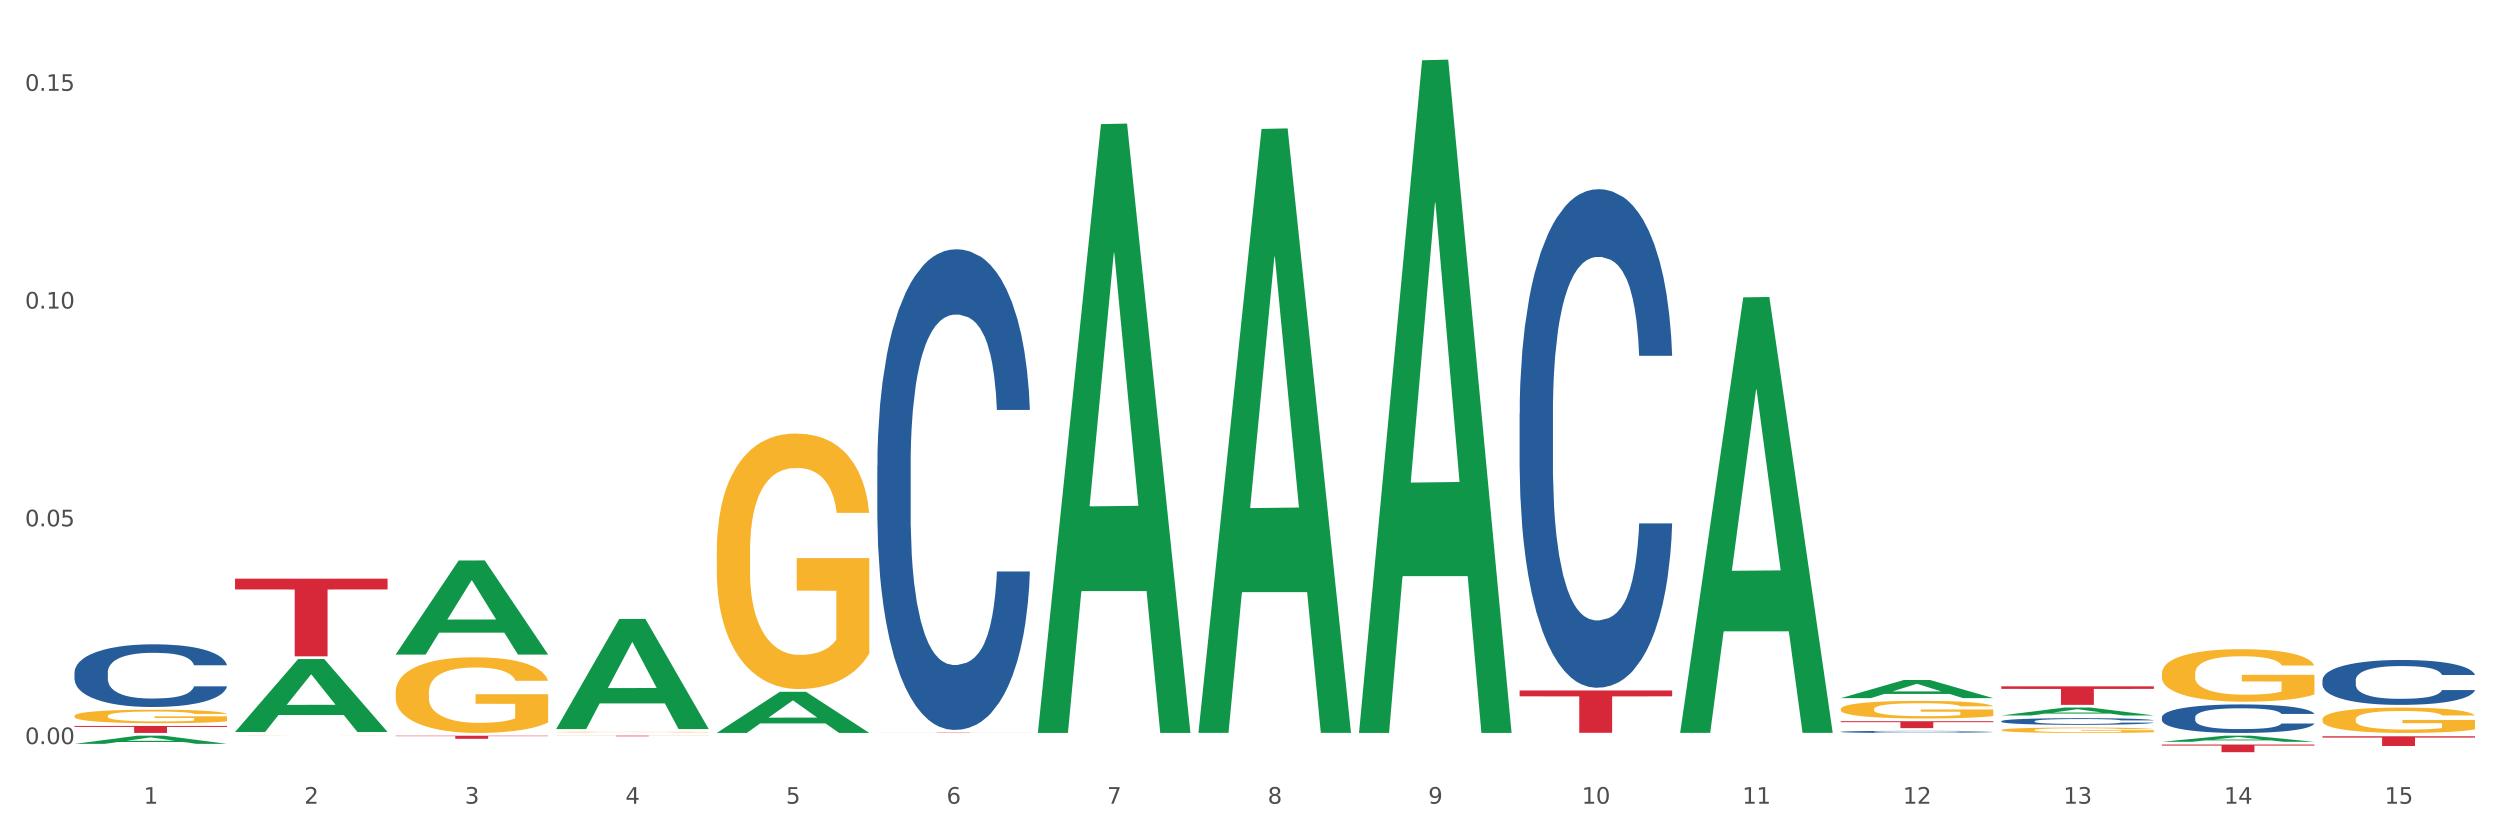 <?xml version="1.0" encoding="utf-8" standalone="no"?>
<!DOCTYPE svg PUBLIC "-//W3C//DTD SVG 1.1//EN"
  "http://www.w3.org/Graphics/SVG/1.1/DTD/svg11.dtd">
<svg xmlns:xlink="http://www.w3.org/1999/xlink" width="1080pt" height="360pt" viewBox="0 0 1080 360" xmlns="http://www.w3.org/2000/svg" version="1.1">
 <rect x="0" y="0" width="1080" height="360" fill="#333333" stroke="none"/>
 <defs>
  <style type="text/css">*{stroke-linejoin: round; stroke-linecap: butt}</style>
 </defs>
 <g id="figure_1">
  <g id="patch_1">
   <path d="M 0 360 
L 1080 360 
L 1080 0 
L 0 0 
z
" style="fill: #ffffff; stroke: #ffffff; stroke-linejoin: miter"/>
  </g>
  <g id="axes_1">
   <g id="matplotlib.axis_1">
    <g id="xtick_1">
     <g id="text_1">
      <!-- 1 -->
      <g style="fill: #4d4d4d" transform="translate(62.07 347.204) scale(0.096 -0.096)">
       <defs>
        <path id="DejaVuSans-31" d="M 794 531 
L 1825 531 
L 1825 4091 
L 703 3866 
L 703 4441 
L 1819 4666 
L 2450 4666 
L 2450 531 
L 3481 531 
L 3481 0 
L 794 0 
L 794 531 
z
" transform="scale(0.016)"/>
       </defs>
       <use xlink:href="#DejaVuSans-31"/>
      </g>
     </g>
    </g>
    <g id="xtick_2">
     <g id="text_2">
      <!-- 2 -->
      <g style="fill: #4d4d4d" transform="translate(131.436 347.204) scale(0.096 -0.096)">
       <defs>
        <path id="DejaVuSans-32" d="M 1228 531 
L 3431 531 
L 3431 0 
L 469 0 
L 469 531 
Q 828 903 1448 1529 
Q 2069 2156 2228 2338 
Q 2531 2678 2651 2914 
Q 2772 3150 2772 3378 
Q 2772 3750 2511 3984 
Q 2250 4219 1831 4219 
Q 1534 4219 1204 4116 
Q 875 4013 500 3803 
L 500 4441 
Q 881 4594 1212 4672 
Q 1544 4750 1819 4750 
Q 2544 4750 2975 4387 
Q 3406 4025 3406 3419 
Q 3406 3131 3298 2873 
Q 3191 2616 2906 2266 
Q 2828 2175 2409 1742 
Q 1991 1309 1228 531 
z
" transform="scale(0.016)"/>
       </defs>
       <use xlink:href="#DejaVuSans-32"/>
      </g>
     </g>
    </g>
    <g id="xtick_3">
     <g id="text_3">
      <!-- 3 -->
      <g style="fill: #4d4d4d" transform="translate(200.802 347.204) scale(0.096 -0.096)">
       <defs>
        <path id="DejaVuSans-33" d="M 2597 2516 
Q 3050 2419 3304 2112 
Q 3559 1806 3559 1356 
Q 3559 666 3084 287 
Q 2609 -91 1734 -91 
Q 1441 -91 1130 -33 
Q 819 25 488 141 
L 488 750 
Q 750 597 1062 519 
Q 1375 441 1716 441 
Q 2309 441 2620 675 
Q 2931 909 2931 1356 
Q 2931 1769 2642 2001 
Q 2353 2234 1838 2234 
L 1294 2234 
L 1294 2753 
L 1863 2753 
Q 2328 2753 2575 2939 
Q 2822 3125 2822 3475 
Q 2822 3834 2567 4026 
Q 2313 4219 1838 4219 
Q 1578 4219 1281 4162 
Q 984 4106 628 3988 
L 628 4550 
Q 988 4650 1302 4700 
Q 1616 4750 1894 4750 
Q 2613 4750 3031 4423 
Q 3450 4097 3450 3541 
Q 3450 3153 3228 2886 
Q 3006 2619 2597 2516 
z
" transform="scale(0.016)"/>
       </defs>
       <use xlink:href="#DejaVuSans-33"/>
      </g>
     </g>
    </g>
    <g id="xtick_4">
     <g id="text_4">
      <!-- 4 -->
      <g style="fill: #4d4d4d" transform="translate(270.169 347.204) scale(0.096 -0.096)">
       <defs>
        <path id="DejaVuSans-34" d="M 2419 4116 
L 825 1625 
L 2419 1625 
L 2419 4116 
z
M 2253 4666 
L 3047 4666 
L 3047 1625 
L 3713 1625 
L 3713 1100 
L 3047 1100 
L 3047 0 
L 2419 0 
L 2419 1100 
L 313 1100 
L 313 1709 
L 2253 4666 
z
" transform="scale(0.016)"/>
       </defs>
       <use xlink:href="#DejaVuSans-34"/>
      </g>
     </g>
    </g>
    <g id="xtick_5">
     <g id="text_5">
      <!-- 5 -->
      <g style="fill: #4d4d4d" transform="translate(339.535 347.204) scale(0.096 -0.096)">
       <defs>
        <path id="DejaVuSans-35" d="M 691 4666 
L 3169 4666 
L 3169 4134 
L 1269 4134 
L 1269 2991 
Q 1406 3038 1543 3061 
Q 1681 3084 1819 3084 
Q 2600 3084 3056 2656 
Q 3513 2228 3513 1497 
Q 3513 744 3044 326 
Q 2575 -91 1722 -91 
Q 1428 -91 1123 -41 
Q 819 9 494 109 
L 494 744 
Q 775 591 1075 516 
Q 1375 441 1709 441 
Q 2250 441 2565 725 
Q 2881 1009 2881 1497 
Q 2881 1984 2565 2268 
Q 2250 2553 1709 2553 
Q 1456 2553 1204 2497 
Q 953 2441 691 2322 
L 691 4666 
z
" transform="scale(0.016)"/>
       </defs>
       <use xlink:href="#DejaVuSans-35"/>
      </g>
     </g>
    </g>
    <g id="xtick_6">
     <g id="text_6">
      <!-- 6 -->
      <g style="fill: #4d4d4d" transform="translate(408.901 347.204) scale(0.096 -0.096)">
       <defs>
        <path id="DejaVuSans-36" d="M 2113 2584 
Q 1688 2584 1439 2293 
Q 1191 2003 1191 1497 
Q 1191 994 1439 701 
Q 1688 409 2113 409 
Q 2538 409 2786 701 
Q 3034 994 3034 1497 
Q 3034 2003 2786 2293 
Q 2538 2584 2113 2584 
z
M 3366 4563 
L 3366 3988 
Q 3128 4100 2886 4159 
Q 2644 4219 2406 4219 
Q 1781 4219 1451 3797 
Q 1122 3375 1075 2522 
Q 1259 2794 1537 2939 
Q 1816 3084 2150 3084 
Q 2853 3084 3261 2657 
Q 3669 2231 3669 1497 
Q 3669 778 3244 343 
Q 2819 -91 2113 -91 
Q 1303 -91 875 529 
Q 447 1150 447 2328 
Q 447 3434 972 4092 
Q 1497 4750 2381 4750 
Q 2619 4750 2861 4703 
Q 3103 4656 3366 4563 
z
" transform="scale(0.016)"/>
       </defs>
       <use xlink:href="#DejaVuSans-36"/>
      </g>
     </g>
    </g>
    <g id="xtick_7">
     <g id="text_7">
      <!-- 7 -->
      <g style="fill: #4d4d4d" transform="translate(478.267 347.204) scale(0.096 -0.096)">
       <defs>
        <path id="DejaVuSans-37" d="M 525 4666 
L 3525 4666 
L 3525 4397 
L 1831 0 
L 1172 0 
L 2766 4134 
L 525 4134 
L 525 4666 
z
" transform="scale(0.016)"/>
       </defs>
       <use xlink:href="#DejaVuSans-37"/>
      </g>
     </g>
    </g>
    <g id="xtick_8">
     <g id="text_8">
      <!-- 8 -->
      <g style="fill: #4d4d4d" transform="translate(547.634 347.204) scale(0.096 -0.096)">
       <defs>
        <path id="DejaVuSans-38" d="M 2034 2216 
Q 1584 2216 1326 1975 
Q 1069 1734 1069 1313 
Q 1069 891 1326 650 
Q 1584 409 2034 409 
Q 2484 409 2743 651 
Q 3003 894 3003 1313 
Q 3003 1734 2745 1975 
Q 2488 2216 2034 2216 
z
M 1403 2484 
Q 997 2584 770 2862 
Q 544 3141 544 3541 
Q 544 4100 942 4425 
Q 1341 4750 2034 4750 
Q 2731 4750 3128 4425 
Q 3525 4100 3525 3541 
Q 3525 3141 3298 2862 
Q 3072 2584 2669 2484 
Q 3125 2378 3379 2068 
Q 3634 1759 3634 1313 
Q 3634 634 3220 271 
Q 2806 -91 2034 -91 
Q 1263 -91 848 271 
Q 434 634 434 1313 
Q 434 1759 690 2068 
Q 947 2378 1403 2484 
z
M 1172 3481 
Q 1172 3119 1398 2916 
Q 1625 2713 2034 2713 
Q 2441 2713 2670 2916 
Q 2900 3119 2900 3481 
Q 2900 3844 2670 4047 
Q 2441 4250 2034 4250 
Q 1625 4250 1398 4047 
Q 1172 3844 1172 3481 
z
" transform="scale(0.016)"/>
       </defs>
       <use xlink:href="#DejaVuSans-38"/>
      </g>
     </g>
    </g>
    <g id="xtick_9">
     <g id="text_9">
      <!-- 9 -->
      <g style="fill: #4d4d4d" transform="translate(617 347.204) scale(0.096 -0.096)">
       <defs>
        <path id="DejaVuSans-39" d="M 703 97 
L 703 672 
Q 941 559 1184 500 
Q 1428 441 1663 441 
Q 2288 441 2617 861 
Q 2947 1281 2994 2138 
Q 2813 1869 2534 1725 
Q 2256 1581 1919 1581 
Q 1219 1581 811 2004 
Q 403 2428 403 3163 
Q 403 3881 828 4315 
Q 1253 4750 1959 4750 
Q 2769 4750 3195 4129 
Q 3622 3509 3622 2328 
Q 3622 1225 3098 567 
Q 2575 -91 1691 -91 
Q 1453 -91 1209 -44 
Q 966 3 703 97 
z
M 1959 2075 
Q 2384 2075 2632 2365 
Q 2881 2656 2881 3163 
Q 2881 3666 2632 3958 
Q 2384 4250 1959 4250 
Q 1534 4250 1286 3958 
Q 1038 3666 1038 3163 
Q 1038 2656 1286 2365 
Q 1534 2075 1959 2075 
z
" transform="scale(0.016)"/>
       </defs>
       <use xlink:href="#DejaVuSans-39"/>
      </g>
     </g>
    </g>
    <g id="xtick_10">
     <g id="text_10">
      <!-- 10 -->
      <g style="fill: #4d4d4d" transform="translate(683.312 347.204) scale(0.096 -0.096)">
       <defs>
        <path id="DejaVuSans-30" d="M 2034 4250 
Q 1547 4250 1301 3770 
Q 1056 3291 1056 2328 
Q 1056 1369 1301 889 
Q 1547 409 2034 409 
Q 2525 409 2770 889 
Q 3016 1369 3016 2328 
Q 3016 3291 2770 3770 
Q 2525 4250 2034 4250 
z
M 2034 4750 
Q 2819 4750 3233 4129 
Q 3647 3509 3647 2328 
Q 3647 1150 3233 529 
Q 2819 -91 2034 -91 
Q 1250 -91 836 529 
Q 422 1150 422 2328 
Q 422 3509 836 4129 
Q 1250 4750 2034 4750 
z
" transform="scale(0.016)"/>
       </defs>
       <use xlink:href="#DejaVuSans-31"/>
       <use xlink:href="#DejaVuSans-30" transform="translate(63.623 0)"/>
      </g>
     </g>
    </g>
    <g id="xtick_11">
     <g id="text_11">
      <!-- 11 -->
      <g style="fill: #4d4d4d" transform="translate(752.678 347.204) scale(0.096 -0.096)">
       <use xlink:href="#DejaVuSans-31"/>
       <use xlink:href="#DejaVuSans-31" transform="translate(63.623 0)"/>
      </g>
     </g>
    </g>
    <g id="xtick_12">
     <g id="text_12">
      <!-- 12 -->
      <g style="fill: #4d4d4d" transform="translate(822.044 347.204) scale(0.096 -0.096)">
       <use xlink:href="#DejaVuSans-31"/>
       <use xlink:href="#DejaVuSans-32" transform="translate(63.623 0)"/>
      </g>
     </g>
    </g>
    <g id="xtick_13">
     <g id="text_13">
      <!-- 13 -->
      <g style="fill: #4d4d4d" transform="translate(891.411 347.204) scale(0.096 -0.096)">
       <use xlink:href="#DejaVuSans-31"/>
       <use xlink:href="#DejaVuSans-33" transform="translate(63.623 0)"/>
      </g>
     </g>
    </g>
    <g id="xtick_14">
     <g id="text_14">
      <!-- 14 -->
      <g style="fill: #4d4d4d" transform="translate(960.777 347.204) scale(0.096 -0.096)">
       <use xlink:href="#DejaVuSans-31"/>
       <use xlink:href="#DejaVuSans-34" transform="translate(63.623 0)"/>
      </g>
     </g>
    </g>
    <g id="xtick_15">
     <g id="text_15">
      <!-- 15 -->
      <g style="fill: #4d4d4d" transform="translate(1030.143 347.204) scale(0.096 -0.096)">
       <use xlink:href="#DejaVuSans-31"/>
       <use xlink:href="#DejaVuSans-35" transform="translate(63.623 0)"/>
      </g>
     </g>
    </g>
    <g id="xtick_16"/>
    <g id="xtick_17"/>
    <g id="xtick_18"/>
    <g id="xtick_19"/>
    <g id="xtick_20"/>
    <g id="xtick_21"/>
    <g id="xtick_22"/>
    <g id="xtick_23"/>
    <g id="xtick_24"/>
    <g id="xtick_25"/>
    <g id="xtick_26"/>
    <g id="xtick_27"/>
    <g id="xtick_28"/>
    <g id="xtick_29"/>
   </g>
   <g id="matplotlib.axis_2">
    <g id="ytick_1">
     <g id="text_16">
      <!-- 0.00 -->
      <g style="fill: #4d4d4d" transform="translate(10.8 321.453) scale(0.096 -0.096)">
       <defs>
        <path id="DejaVuSans-2e" d="M 684 794 
L 1344 794 
L 1344 0 
L 684 0 
L 684 794 
z
" transform="scale(0.016)"/>
       </defs>
       <use xlink:href="#DejaVuSans-30"/>
       <use xlink:href="#DejaVuSans-2e" transform="translate(63.623 0)"/>
       <use xlink:href="#DejaVuSans-30" transform="translate(95.41 0)"/>
       <use xlink:href="#DejaVuSans-30" transform="translate(159.033 0)"/>
      </g>
     </g>
    </g>
    <g id="ytick_2">
     <g id="text_17">
      <!-- 0.05 -->
      <g style="fill: #4d4d4d" transform="translate(10.8 227.381) scale(0.096 -0.096)">
       <use xlink:href="#DejaVuSans-30"/>
       <use xlink:href="#DejaVuSans-2e" transform="translate(63.623 0)"/>
       <use xlink:href="#DejaVuSans-30" transform="translate(95.41 0)"/>
       <use xlink:href="#DejaVuSans-35" transform="translate(159.033 0)"/>
      </g>
     </g>
    </g>
    <g id="ytick_3">
     <g id="text_18">
      <!-- 0.10 -->
      <g style="fill: #4d4d4d" transform="translate(10.8 133.309) scale(0.096 -0.096)">
       <use xlink:href="#DejaVuSans-30"/>
       <use xlink:href="#DejaVuSans-2e" transform="translate(63.623 0)"/>
       <use xlink:href="#DejaVuSans-31" transform="translate(95.41 0)"/>
       <use xlink:href="#DejaVuSans-30" transform="translate(159.033 0)"/>
      </g>
     </g>
    </g>
    <g id="ytick_4">
     <g id="text_19">
      <!-- 0.15 -->
      <g style="fill: #4d4d4d" transform="translate(10.8 39.238) scale(0.096 -0.096)">
       <use xlink:href="#DejaVuSans-30"/>
       <use xlink:href="#DejaVuSans-2e" transform="translate(63.623 0)"/>
       <use xlink:href="#DejaVuSans-31" transform="translate(95.41 0)"/>
       <use xlink:href="#DejaVuSans-35" transform="translate(159.033 0)"/>
      </g>
     </g>
    </g>
    <g id="ytick_5"/>
    <g id="ytick_6"/>
    <g id="ytick_7"/>
   </g>
   <g id="PolyCollection_1">
    <path d="M 32.175 321.354 
L 32.243 321.351 
L 59.417 317.809 
L 70.695 317.806 
L 98.073 321.361 
L 85.029 321.361 
L 79.119 320.533 
L 51.061 320.533 
L 50.857 320.547 
L 45.151 321.361 
L 32.175 321.361 
L 32.175 321.354 
L 54.594 320.039 
L 75.586 320.036 
L 65.192 318.564 
L 65.056 318.557 
L 64.92 318.567 
L 54.526 320.036 
L 54.594 320.039 
L 32.175 321.354 
z
" clip-path="url(#p8fd497fdc3)" style="fill: #109648"/>
    <path d="M 101.541 316.163 
L 101.609 316.133 
L 128.784 284.726 
L 140.061 284.696 
L 167.439 316.222 
L 154.395 316.222 
L 148.485 308.881 
L 120.427 308.881 
L 120.224 308.999 
L 114.517 316.222 
L 101.541 316.222 
L 101.541 316.163 
L 123.96 304.5 
L 144.952 304.47 
L 134.558 291.416 
L 134.422 291.356 
L 134.286 291.445 
L 123.892 304.47 
L 123.96 304.5 
L 101.541 316.163 
z
" clip-path="url(#p8fd497fdc3)" style="fill: #109648"/>
    <path d="M 170.907 282.709 
L 170.975 282.671 
L 198.15 242.135 
L 209.427 242.097 
L 236.805 282.786 
L 223.762 282.786 
L 217.851 273.311 
L 189.794 273.311 
L 189.59 273.463 
L 183.883 282.786 
L 170.907 282.786 
L 170.907 282.709 
L 193.326 267.656 
L 214.319 267.618 
L 203.924 250.769 
L 203.788 250.693 
L 203.653 250.807 
L 193.258 267.618 
L 193.326 267.656 
L 170.907 282.709 
z
" clip-path="url(#p8fd497fdc3)" style="fill: #109648"/>
    <path d="M 240.274 314.865 
L 240.342 314.82 
L 267.516 267.403 
L 278.793 267.358 
L 306.172 314.954 
L 293.128 314.954 
L 287.217 303.871 
L 259.16 303.871 
L 258.956 304.05 
L 253.249 314.954 
L 240.274 314.954 
L 240.274 314.865 
L 262.693 297.257 
L 283.685 297.212 
L 273.291 277.503 
L 273.155 277.414 
L 273.019 277.548 
L 262.625 297.212 
L 262.693 297.257 
L 240.274 314.865 
z
" clip-path="url(#p8fd497fdc3)" style="fill: #109648"/>
    <path d="M 32.175 313.606 
L 98.073 313.606 
L 98.073 314.027 
L 72.151 314.03 
L 72.151 316.638 
L 57.941 316.638 
L 57.941 314.03 
L 32.175 314.027 
L 32.175 313.609 
L 32.175 313.606 
z
" clip-path="url(#p8fd497fdc3)" style="fill: #d62839"/>
    <path d="M 1003.302 318.055 
L 1069.2 318.055 
L 1069.2 318.64 
L 1043.278 318.644 
L 1043.278 322.267 
L 1029.068 322.267 
L 1029.068 318.644 
L 1003.302 318.64 
L 1003.302 318.059 
L 1003.302 318.055 
z
" clip-path="url(#p8fd497fdc3)" style="fill: #d62839"/>
    <path d="M 1003.302 293.825 
L 1003.38 293.807 
L 1003.38 293.311 
L 1003.614 292.637 
L 1004.47 291.397 
L 1005.561 290.458 
L 1007.43 289.359 
L 1008.443 288.898 
L 1009.767 288.384 
L 1012.494 287.551 
L 1015.609 286.843 
L 1017.79 286.453 
L 1019.426 286.205 
L 1023.087 285.762 
L 1025.19 285.567 
L 1027.371 285.407 
L 1029.241 285.301 
L 1032.356 285.177 
L 1034.849 285.124 
L 1037.731 285.106 
L 1040.146 285.124 
L 1043.339 285.194 
L 1048.013 285.407 
L 1049.805 285.531 
L 1052.219 285.744 
L 1054.712 286.027 
L 1056.737 286.311 
L 1059.074 286.718 
L 1061.489 287.25 
L 1063.825 287.923 
L 1065.461 288.544 
L 1066.785 289.199 
L 1067.954 289.997 
L 1068.811 290.865 
L 1069.2 291.592 
L 1054.945 291.592 
L 1054.556 290.936 
L 1053.777 290.227 
L 1052.998 289.749 
L 1052.141 289.359 
L 1050.817 288.916 
L 1049.649 288.632 
L 1047.701 288.296 
L 1045.91 288.083 
L 1044.43 287.959 
L 1042.638 287.853 
L 1038.822 287.746 
L 1036.095 287.746 
L 1034.382 287.782 
L 1032.278 287.87 
L 1030.487 287.994 
L 1028.384 288.207 
L 1026.748 288.437 
L 1025.112 288.739 
L 1024.178 288.951 
L 1022.775 289.341 
L 1021.841 289.66 
L 1020.594 290.21 
L 1019.893 290.599 
L 1018.647 291.609 
L 1018.102 292.354 
L 1017.868 292.868 
L 1017.712 293.435 
L 1017.712 296.199 
L 1018.18 297.44 
L 1018.569 297.971 
L 1019.192 298.574 
L 1020.361 299.354 
L 1022.074 300.116 
L 1023.866 300.665 
L 1025.346 301.002 
L 1026.748 301.25 
L 1028.15 301.445 
L 1029.864 301.622 
L 1031.266 301.728 
L 1033.369 301.834 
L 1035.862 301.888 
L 1037.809 301.888 
L 1041.781 301.799 
L 1043.573 301.71 
L 1045.287 301.586 
L 1047.156 301.391 
L 1048.636 301.179 
L 1049.493 301.019 
L 1050.895 300.683 
L 1051.986 300.328 
L 1052.92 299.921 
L 1053.543 299.566 
L 1054.244 299.035 
L 1054.79 298.432 
L 1054.945 298.113 
L 1069.2 298.113 
L 1068.888 298.751 
L 1068.343 299.371 
L 1067.253 300.204 
L 1066.396 300.683 
L 1065.072 301.267 
L 1063.67 301.764 
L 1061.722 302.313 
L 1059.931 302.721 
L 1058.061 303.075 
L 1056.036 303.394 
L 1052.375 303.837 
L 1051.051 303.961 
L 1048.247 304.174 
L 1046.066 304.298 
L 1042.872 304.422 
L 1039.6 304.493 
L 1036.173 304.51 
L 1033.135 304.475 
L 1029.786 304.369 
L 1027.683 304.262 
L 1025.346 304.103 
L 1022.62 303.855 
L 1020.049 303.553 
L 1017.634 303.199 
L 1015.376 302.791 
L 1013.272 302.331 
L 1010.546 301.569 
L 1008.521 300.824 
L 1007.041 300.133 
L 1006.028 299.548 
L 1005.016 298.804 
L 1004.47 298.29 
L 1003.614 297.05 
L 1003.302 295.898 
L 1003.302 293.825 
z
" clip-path="url(#p8fd497fdc3)" style="fill: #255c99"/>
    <path d="M 864.57 296.49 
L 930.468 296.49 
L 930.468 297.602 
L 904.546 297.61 
L 904.546 304.493 
L 890.335 304.493 
L 890.335 297.61 
L 864.57 297.602 
L 864.57 296.498 
L 864.57 296.49 
z
" clip-path="url(#p8fd497fdc3)" style="fill: #d62839"/>
    <path d="M 933.936 321.635 
L 999.834 321.635 
L 999.834 322.096 
L 973.912 322.099 
L 973.912 324.95 
L 959.702 324.95 
L 959.702 322.099 
L 933.936 322.096 
L 933.936 321.638 
L 933.936 321.635 
z
" clip-path="url(#p8fd497fdc3)" style="fill: #d62839"/>
    <path d="M 379.006 316.508 
L 444.904 316.508 
L 444.904 316.526 
L 418.982 316.526 
L 418.982 316.638 
L 404.772 316.638 
L 404.772 316.526 
L 379.006 316.526 
L 379.006 316.508 
L 379.006 316.508 
z
" clip-path="url(#p8fd497fdc3)" style="fill: #d62839"/>
    <path d="M 795.203 311.563 
L 861.101 311.563 
L 861.101 311.98 
L 835.179 311.983 
L 835.179 314.564 
L 820.969 314.564 
L 820.969 311.983 
L 795.203 311.98 
L 795.203 311.565 
L 795.203 311.563 
z
" clip-path="url(#p8fd497fdc3)" style="fill: #d62839"/>
    <path d="M 656.471 298.283 
L 722.369 298.283 
L 722.369 300.824 
L 696.447 300.841 
L 696.447 316.566 
L 682.237 316.566 
L 682.237 300.841 
L 656.471 300.824 
L 656.471 298.3 
L 656.471 298.283 
z
" clip-path="url(#p8fd497fdc3)" style="fill: #d62839"/>
    <path d="M 933.936 309.848 
L 934.014 309.837 
L 934.014 309.521 
L 934.247 309.094 
L 935.104 308.305 
L 936.195 307.709 
L 938.064 307.011 
L 939.077 306.718 
L 940.401 306.391 
L 943.127 305.862 
L 946.243 305.412 
L 948.424 305.164 
L 950.06 305.006 
L 953.721 304.725 
L 955.824 304.601 
L 958.005 304.5 
L 959.874 304.432 
L 962.99 304.353 
L 965.483 304.32 
L 968.365 304.308 
L 970.779 304.32 
L 973.973 304.365 
L 978.647 304.5 
L 980.438 304.578 
L 982.853 304.714 
L 985.346 304.894 
L 987.371 305.074 
L 989.708 305.333 
L 992.122 305.671 
L 994.459 306.099 
L 996.095 306.493 
L 997.419 306.909 
L 998.587 307.416 
L 999.444 307.968 
L 999.834 308.429 
L 985.579 308.429 
L 985.19 308.013 
L 984.411 307.562 
L 983.632 307.258 
L 982.775 307.011 
L 981.451 306.729 
L 980.283 306.549 
L 978.335 306.335 
L 976.544 306.2 
L 975.064 306.121 
L 973.272 306.054 
L 969.455 305.986 
L 966.729 305.986 
L 965.015 306.008 
L 962.912 306.065 
L 961.121 306.144 
L 959.018 306.279 
L 957.382 306.425 
L 955.746 306.616 
L 954.811 306.752 
L 953.409 306.999 
L 952.475 307.202 
L 951.228 307.551 
L 950.527 307.799 
L 949.281 308.441 
L 948.736 308.913 
L 948.502 309.24 
L 948.346 309.6 
L 948.346 311.357 
L 948.814 312.145 
L 949.203 312.483 
L 949.826 312.866 
L 950.995 313.361 
L 952.708 313.845 
L 954.5 314.194 
L 955.98 314.408 
L 957.382 314.566 
L 958.784 314.69 
L 960.498 314.802 
L 961.9 314.87 
L 964.003 314.937 
L 966.495 314.971 
L 968.443 314.971 
L 972.415 314.915 
L 974.207 314.859 
L 975.92 314.78 
L 977.79 314.656 
L 979.27 314.521 
L 980.127 314.419 
L 981.529 314.205 
L 982.619 313.98 
L 983.554 313.721 
L 984.177 313.496 
L 984.878 313.158 
L 985.423 312.775 
L 985.579 312.573 
L 999.834 312.573 
L 999.522 312.978 
L 998.977 313.372 
L 997.886 313.901 
L 997.03 314.205 
L 995.705 314.577 
L 994.303 314.892 
L 992.356 315.241 
L 990.564 315.5 
L 988.695 315.726 
L 986.67 315.928 
L 983.009 316.21 
L 981.685 316.288 
L 978.88 316.424 
L 976.699 316.502 
L 973.506 316.581 
L 970.234 316.626 
L 966.807 316.638 
L 963.769 316.615 
L 960.42 316.547 
L 958.317 316.48 
L 955.98 316.379 
L 953.253 316.221 
L 950.683 316.03 
L 948.268 315.804 
L 946.009 315.545 
L 943.906 315.253 
L 941.18 314.768 
L 939.155 314.296 
L 937.675 313.856 
L 936.662 313.485 
L 935.65 313.012 
L 935.104 312.685 
L 934.247 311.897 
L 933.936 311.165 
L 933.936 309.848 
z
" clip-path="url(#p8fd497fdc3)" style="fill: #255c99"/>
    <path d="M 864.57 309.068 
L 864.638 309.065 
L 891.812 305.664 
L 903.089 305.661 
L 930.468 309.075 
L 917.424 309.075 
L 911.513 308.28 
L 883.456 308.28 
L 883.252 308.292 
L 877.545 309.075 
L 864.57 309.075 
L 864.57 309.068 
L 886.989 307.805 
L 907.981 307.802 
L 897.587 306.388 
L 897.451 306.382 
L 897.315 306.392 
L 886.921 307.802 
L 886.989 307.805 
L 864.57 309.068 
z
" clip-path="url(#p8fd497fdc3)" style="fill: #109648"/>
    <path d="M 725.837 316.241 
L 725.905 316.064 
L 753.08 128.463 
L 764.357 128.286 
L 791.735 316.595 
L 778.691 316.595 
L 772.781 272.744 
L 744.723 272.744 
L 744.52 273.452 
L 738.813 316.595 
L 725.837 316.595 
L 725.837 316.241 
L 748.256 246.576 
L 769.248 246.399 
L 758.854 168.423 
L 758.718 168.07 
L 758.582 168.6 
L 748.188 246.399 
L 748.256 246.576 
L 725.837 316.241 
z
" clip-path="url(#p8fd497fdc3)" style="fill: #109648"/>
    <path d="M 587.105 316.091 
L 587.173 315.818 
L 614.347 26.033 
L 625.624 25.759 
L 653.003 316.638 
L 639.959 316.638 
L 634.049 248.903 
L 605.991 248.903 
L 605.787 249.995 
L 600.081 316.638 
L 587.105 316.638 
L 587.105 316.091 
L 609.524 208.48 
L 630.516 208.207 
L 620.122 87.759 
L 619.986 87.213 
L 619.85 88.032 
L 609.456 208.207 
L 609.524 208.48 
L 587.105 316.091 
z
" clip-path="url(#p8fd497fdc3)" style="fill: #109648"/>
    <path d="M 795.203 306.294 
L 795.281 306.287 
L 795.281 306.037 
L 795.437 305.821 
L 796.215 305.299 
L 797.382 304.867 
L 798.238 304.637 
L 799.094 304.449 
L 800.105 304.261 
L 801.35 304.066 
L 803.606 303.781 
L 805.006 303.635 
L 806.718 303.482 
L 809.83 303.259 
L 812.086 303.134 
L 814.42 303.029 
L 818.233 302.904 
L 820.722 302.848 
L 823.368 302.806 
L 826.557 302.779 
L 828.969 302.772 
L 834.26 302.793 
L 838.772 302.855 
L 840.951 302.904 
L 843.752 302.987 
L 845.23 303.043 
L 847.642 303.155 
L 850.131 303.301 
L 851.843 303.426 
L 854.41 303.663 
L 856.355 303.899 
L 858.145 304.192 
L 859.078 304.394 
L 859.779 304.582 
L 860.401 304.797 
L 861.024 305.139 
L 847.019 305.139 
L 846.475 304.895 
L 845.619 304.665 
L 844.374 304.442 
L 843.285 304.303 
L 841.418 304.129 
L 839.706 304.018 
L 837.916 303.934 
L 835.738 303.865 
L 834.026 303.83 
L 831.615 303.802 
L 826.869 303.809 
L 823.679 303.865 
L 821.5 303.934 
L 820.1 303.997 
L 818.855 304.066 
L 817.455 304.164 
L 815.821 304.31 
L 814.654 304.442 
L 813.487 304.609 
L 812.553 304.777 
L 811.697 304.971 
L 810.997 305.18 
L 810.453 305.396 
L 809.986 305.661 
L 809.597 306.099 
L 809.597 307.053 
L 809.752 307.269 
L 810.141 307.554 
L 810.608 307.77 
L 811.386 308.027 
L 812.086 308.202 
L 813.409 308.452 
L 814.887 308.661 
L 816.054 308.793 
L 817.221 308.905 
L 819.244 309.058 
L 821.5 309.183 
L 823.445 309.26 
L 826.091 309.329 
L 827.88 309.357 
L 829.436 309.371 
L 833.248 309.371 
L 835.971 309.35 
L 839.006 309.301 
L 841.34 309.239 
L 843.285 309.162 
L 845.463 309.037 
L 846.864 308.919 
L 846.864 307.464 
L 829.747 307.457 
L 829.747 306.489 
L 861.101 306.489 
L 861.101 309.329 
L 859.779 309.475 
L 858.3 309.608 
L 856.744 309.726 
L 854.41 309.872 
L 851.61 310.011 
L 849.12 310.109 
L 846.475 310.192 
L 843.363 310.269 
L 839.317 310.339 
L 836.827 310.367 
L 833.715 310.387 
L 830.059 310.394 
L 826.869 310.38 
L 823.757 310.346 
L 820.489 310.283 
L 817.299 310.192 
L 814.887 310.102 
L 812.475 309.991 
L 809.908 309.844 
L 807.885 309.705 
L 806.329 309.58 
L 804.617 309.42 
L 802.75 309.211 
L 801.35 309.023 
L 800.105 308.828 
L 798.782 308.577 
L 797.849 308.362 
L 796.915 308.09 
L 796.37 307.888 
L 795.748 307.575 
L 795.281 307.136 
L 795.203 306.294 
z
" clip-path="url(#p8fd497fdc3)" style="fill: #f7b32b"/>
    <path d="M 795.203 301.589 
L 795.271 301.581 
L 822.446 293.759 
L 833.723 293.751 
L 861.101 301.603 
L 848.058 301.603 
L 842.147 299.775 
L 814.09 299.775 
L 813.886 299.805 
L 808.179 301.603 
L 795.203 301.603 
L 795.203 301.589 
L 817.622 298.684 
L 838.615 298.676 
L 828.22 295.425 
L 828.084 295.41 
L 827.949 295.432 
L 817.554 298.676 
L 817.622 298.684 
L 795.203 301.589 
z
" clip-path="url(#p8fd497fdc3)" style="fill: #109648"/>
    <path d="M 933.936 320.462 
L 934.004 320.46 
L 961.178 317.808 
L 972.456 317.806 
L 999.834 320.467 
L 986.79 320.467 
L 980.88 319.847 
L 952.822 319.847 
L 952.618 319.857 
L 946.912 320.467 
L 933.936 320.467 
L 933.936 320.462 
L 956.355 319.478 
L 977.347 319.475 
L 966.953 318.373 
L 966.817 318.368 
L 966.681 318.375 
L 956.287 319.475 
L 956.355 319.478 
L 933.936 320.462 
z
" clip-path="url(#p8fd497fdc3)" style="fill: #109648"/>
    <path d="M 864.57 311.538 
L 864.648 311.535 
L 864.648 311.462 
L 864.881 311.362 
L 865.738 311.177 
L 866.829 311.038 
L 868.698 310.875 
L 869.711 310.806 
L 871.035 310.73 
L 873.761 310.606 
L 876.877 310.501 
L 879.058 310.443 
L 880.694 310.406 
L 884.355 310.34 
L 886.458 310.311 
L 888.639 310.288 
L 890.508 310.272 
L 893.624 310.253 
L 896.117 310.245 
L 898.999 310.243 
L 901.413 310.245 
L 904.607 310.256 
L 909.281 310.288 
L 911.072 310.306 
L 913.487 310.338 
L 915.979 310.38 
L 918.005 310.422 
L 920.341 310.482 
L 922.756 310.561 
L 925.093 310.661 
L 926.729 310.753 
L 928.053 310.851 
L 929.221 310.969 
L 930.078 311.098 
L 930.468 311.206 
L 916.213 311.206 
L 915.824 311.109 
L 915.045 311.004 
L 914.266 310.933 
L 913.409 310.875 
L 912.085 310.809 
L 910.916 310.767 
L 908.969 310.717 
L 907.177 310.685 
L 905.697 310.667 
L 903.906 310.651 
L 900.089 310.635 
L 897.363 310.635 
L 895.649 310.64 
L 893.546 310.653 
L 891.754 310.672 
L 889.651 310.703 
L 888.016 310.738 
L 886.38 310.782 
L 885.445 310.814 
L 884.043 310.872 
L 883.108 310.919 
L 881.862 311.001 
L 881.161 311.059 
L 879.915 311.209 
L 879.369 311.319 
L 879.136 311.396 
L 878.98 311.48 
L 878.98 311.891 
L 879.447 312.075 
L 879.837 312.154 
L 880.46 312.244 
L 881.628 312.359 
L 883.342 312.473 
L 885.134 312.554 
L 886.614 312.604 
L 888.016 312.641 
L 889.418 312.67 
L 891.131 312.696 
L 892.533 312.712 
L 894.637 312.728 
L 897.129 312.736 
L 899.076 312.736 
L 903.049 312.723 
L 904.841 312.71 
L 906.554 312.691 
L 908.424 312.662 
L 909.904 312.631 
L 910.76 312.607 
L 912.163 312.557 
L 913.253 312.504 
L 914.188 312.444 
L 914.811 312.391 
L 915.512 312.312 
L 916.057 312.222 
L 916.213 312.175 
L 930.468 312.175 
L 930.156 312.27 
L 929.611 312.362 
L 928.52 312.486 
L 927.663 312.557 
L 926.339 312.644 
L 924.937 312.717 
L 922.99 312.799 
L 921.198 312.86 
L 919.329 312.912 
L 917.304 312.96 
L 913.643 313.025 
L 912.318 313.044 
L 909.514 313.075 
L 907.333 313.094 
L 904.14 313.112 
L 900.868 313.123 
L 897.441 313.125 
L 894.403 313.12 
L 891.053 313.104 
L 888.95 313.089 
L 886.614 313.065 
L 883.887 313.028 
L 881.317 312.983 
L 878.902 312.931 
L 876.643 312.87 
L 874.54 312.802 
L 871.814 312.688 
L 869.789 312.578 
L 868.309 312.475 
L 867.296 312.388 
L 866.283 312.278 
L 865.738 312.201 
L 864.881 312.017 
L 864.57 311.846 
L 864.57 311.538 
z
" clip-path="url(#p8fd497fdc3)" style="fill: #255c99"/>
    <path d="M 933.936 290.936 
L 934.014 290.915 
L 934.014 290.17 
L 934.169 289.527 
L 934.947 287.973 
L 936.114 286.689 
L 936.97 286.005 
L 937.826 285.445 
L 938.837 284.886 
L 940.082 284.306 
L 942.338 283.456 
L 943.739 283.021 
L 945.45 282.565 
L 948.563 281.902 
L 950.819 281.529 
L 953.153 281.219 
L 956.965 280.846 
L 959.455 280.68 
L 962.1 280.556 
L 965.29 280.473 
L 967.702 280.452 
L 972.992 280.514 
L 977.505 280.701 
L 979.683 280.846 
L 982.484 281.094 
L 983.962 281.26 
L 986.374 281.592 
L 988.864 282.027 
L 990.575 282.4 
L 993.143 283.104 
L 995.088 283.809 
L 996.877 284.679 
L 997.811 285.28 
L 998.511 285.839 
L 999.134 286.481 
L 999.756 287.497 
L 985.752 287.497 
L 985.207 286.771 
L 984.351 286.088 
L 983.106 285.425 
L 982.017 285.01 
L 980.15 284.492 
L 978.438 284.161 
L 976.649 283.912 
L 974.47 283.705 
L 972.759 283.601 
L 970.347 283.518 
L 965.601 283.539 
L 962.411 283.705 
L 960.233 283.912 
L 958.832 284.099 
L 957.588 284.306 
L 956.187 284.596 
L 954.553 285.031 
L 953.386 285.425 
L 952.219 285.922 
L 951.286 286.419 
L 950.43 286.999 
L 949.73 287.621 
L 949.185 288.263 
L 948.718 289.051 
L 948.329 290.356 
L 948.329 293.195 
L 948.485 293.837 
L 948.874 294.686 
L 949.341 295.329 
L 950.119 296.095 
L 950.819 296.613 
L 952.141 297.359 
L 953.62 297.981 
L 954.787 298.375 
L 955.954 298.706 
L 957.977 299.162 
L 960.233 299.535 
L 962.178 299.763 
L 964.823 299.97 
L 966.613 300.053 
L 968.169 300.094 
L 971.981 300.094 
L 974.704 300.032 
L 977.738 299.887 
L 980.072 299.701 
L 982.017 299.473 
L 984.196 299.1 
L 985.596 298.747 
L 985.596 294.417 
L 968.48 294.396 
L 968.48 291.516 
L 999.834 291.516 
L 999.834 299.97 
L 998.511 300.405 
L 997.033 300.799 
L 995.477 301.151 
L 993.143 301.586 
L 990.342 302 
L 987.852 302.291 
L 985.207 302.539 
L 982.095 302.767 
L 978.049 302.974 
L 975.56 303.057 
L 972.448 303.119 
L 968.791 303.14 
L 965.601 303.099 
L 962.489 302.995 
L 959.221 302.809 
L 956.032 302.539 
L 953.62 302.27 
L 951.208 301.938 
L 948.64 301.503 
L 946.618 301.089 
L 945.061 300.716 
L 943.35 300.239 
L 941.483 299.618 
L 940.082 299.058 
L 938.837 298.478 
L 937.515 297.732 
L 936.581 297.09 
L 935.648 296.282 
L 935.103 295.681 
L 934.48 294.749 
L 934.014 293.443 
L 933.936 290.936 
z
" clip-path="url(#p8fd497fdc3)" style="fill: #f7b32b"/>
    <path d="M 1003.302 310.743 
L 1003.38 310.733 
L 1003.38 310.372 
L 1003.535 310.062 
L 1004.314 309.312 
L 1005.481 308.691 
L 1006.336 308.361 
L 1007.192 308.09 
L 1008.204 307.82 
L 1009.448 307.54 
L 1011.705 307.13 
L 1013.105 306.92 
L 1014.817 306.699 
L 1017.929 306.379 
L 1020.185 306.199 
L 1022.519 306.049 
L 1026.331 305.869 
L 1028.821 305.789 
L 1031.466 305.729 
L 1034.656 305.689 
L 1037.068 305.679 
L 1042.358 305.709 
L 1046.871 305.799 
L 1049.049 305.869 
L 1051.85 305.989 
L 1053.328 306.069 
L 1055.74 306.229 
L 1058.23 306.439 
L 1059.942 306.619 
L 1062.509 306.96 
L 1064.454 307.3 
L 1066.244 307.72 
L 1067.177 308.01 
L 1067.877 308.281 
L 1068.5 308.591 
L 1069.122 309.081 
L 1055.118 309.081 
L 1054.573 308.731 
L 1053.717 308.401 
L 1052.473 308.08 
L 1051.383 307.88 
L 1049.516 307.63 
L 1047.805 307.47 
L 1046.015 307.35 
L 1043.837 307.25 
L 1042.125 307.2 
L 1039.713 307.16 
L 1034.967 307.17 
L 1031.777 307.25 
L 1029.599 307.35 
L 1028.199 307.44 
L 1026.954 307.54 
L 1025.553 307.68 
L 1023.919 307.89 
L 1022.752 308.08 
L 1021.585 308.321 
L 1020.652 308.561 
L 1019.796 308.841 
L 1019.096 309.141 
L 1018.551 309.452 
L 1018.084 309.832 
L 1017.695 310.462 
L 1017.695 311.834 
L 1017.851 312.144 
L 1018.24 312.554 
L 1018.707 312.864 
L 1019.485 313.235 
L 1020.185 313.485 
L 1021.508 313.845 
L 1022.986 314.145 
L 1024.153 314.336 
L 1025.32 314.496 
L 1027.343 314.716 
L 1029.599 314.896 
L 1031.544 315.006 
L 1034.189 315.106 
L 1035.979 315.146 
L 1037.535 315.166 
L 1041.347 315.166 
L 1044.07 315.136 
L 1047.104 315.066 
L 1049.438 314.976 
L 1051.383 314.866 
L 1053.562 314.686 
L 1054.962 314.516 
L 1054.962 312.424 
L 1037.846 312.414 
L 1037.846 311.023 
L 1069.2 311.023 
L 1069.2 315.106 
L 1067.877 315.316 
L 1066.399 315.507 
L 1064.843 315.677 
L 1062.509 315.887 
L 1059.708 316.087 
L 1057.219 316.227 
L 1054.573 316.347 
L 1051.461 316.457 
L 1047.416 316.557 
L 1044.926 316.598 
L 1041.814 316.628 
L 1038.157 316.638 
L 1034.967 316.618 
L 1031.855 316.567 
L 1028.588 316.477 
L 1025.398 316.347 
L 1022.986 316.217 
L 1020.574 316.057 
L 1018.007 315.847 
L 1015.984 315.647 
L 1014.428 315.467 
L 1012.716 315.236 
L 1010.849 314.936 
L 1009.448 314.666 
L 1008.204 314.386 
L 1006.881 314.025 
L 1005.947 313.715 
L 1005.014 313.325 
L 1004.469 313.035 
L 1003.847 312.584 
L 1003.38 311.954 
L 1003.302 310.743 
z
" clip-path="url(#p8fd497fdc3)" style="fill: #f7b32b"/>
    <path d="M 864.57 315.377 
L 864.647 315.375 
L 864.647 315.298 
L 864.803 315.231 
L 865.581 315.071 
L 866.748 314.938 
L 867.604 314.867 
L 868.46 314.81 
L 869.471 314.752 
L 870.716 314.692 
L 872.972 314.604 
L 874.373 314.559 
L 876.084 314.512 
L 879.196 314.443 
L 881.453 314.405 
L 883.787 314.373 
L 887.599 314.334 
L 890.089 314.317 
L 892.734 314.304 
L 895.924 314.296 
L 898.336 314.294 
L 903.626 314.3 
L 908.139 314.319 
L 910.317 314.334 
L 913.118 314.36 
L 914.596 314.377 
L 917.008 314.411 
L 919.498 314.456 
L 921.209 314.495 
L 923.777 314.568 
L 925.722 314.64 
L 927.511 314.73 
L 928.445 314.792 
L 929.145 314.85 
L 929.767 314.917 
L 930.39 315.021 
L 916.385 315.021 
L 915.841 314.947 
L 914.985 314.876 
L 913.74 314.807 
L 912.651 314.765 
L 910.784 314.711 
L 909.072 314.677 
L 907.283 314.651 
L 905.104 314.63 
L 903.393 314.619 
L 900.981 314.61 
L 896.235 314.613 
L 893.045 314.63 
L 890.867 314.651 
L 889.466 314.67 
L 888.221 314.692 
L 886.821 314.722 
L 885.187 314.767 
L 884.02 314.807 
L 882.853 314.859 
L 881.919 314.91 
L 881.064 314.97 
L 880.363 315.034 
L 879.819 315.101 
L 879.352 315.182 
L 878.963 315.317 
L 878.963 315.61 
L 879.119 315.676 
L 879.508 315.764 
L 879.974 315.831 
L 880.752 315.91 
L 881.453 315.963 
L 882.775 316.04 
L 884.253 316.105 
L 885.42 316.145 
L 886.587 316.179 
L 888.61 316.227 
L 890.867 316.265 
L 892.812 316.289 
L 895.457 316.31 
L 897.246 316.319 
L 898.802 316.323 
L 902.615 316.323 
L 905.338 316.316 
L 908.372 316.301 
L 910.706 316.282 
L 912.651 316.259 
L 914.829 316.22 
L 916.23 316.184 
L 916.23 315.736 
L 899.114 315.734 
L 899.114 315.437 
L 930.468 315.437 
L 930.468 316.31 
L 929.145 316.355 
L 927.667 316.396 
L 926.111 316.432 
L 923.777 316.477 
L 920.976 316.52 
L 918.486 316.55 
L 915.841 316.575 
L 912.729 316.599 
L 908.683 316.62 
L 906.193 316.629 
L 903.081 316.635 
L 899.425 316.638 
L 896.235 316.633 
L 893.123 316.623 
L 889.855 316.603 
L 886.665 316.575 
L 884.253 316.548 
L 881.842 316.513 
L 879.274 316.468 
L 877.251 316.426 
L 875.695 316.387 
L 873.984 316.338 
L 872.116 316.274 
L 870.716 316.216 
L 869.471 316.156 
L 868.149 316.079 
L 867.215 316.013 
L 866.281 315.929 
L 865.737 315.867 
L 865.114 315.771 
L 864.647 315.636 
L 864.57 315.377 
z
" clip-path="url(#p8fd497fdc3)" style="fill: #f7b32b"/>
    <path d="M 517.739 316.106 
L 517.806 315.861 
L 544.981 55.707 
L 556.258 55.462 
L 583.636 316.596 
L 570.593 316.596 
L 564.682 255.788 
L 536.625 255.788 
L 536.421 256.768 
L 530.714 316.596 
L 517.739 316.596 
L 517.739 316.106 
L 540.157 219.499 
L 561.15 219.253 
L 550.755 111.122 
L 550.62 110.631 
L 550.484 111.367 
L 540.089 219.253 
L 540.157 219.499 
L 517.739 316.106 
z
" clip-path="url(#p8fd497fdc3)" style="fill: #109648"/>
    <path d="M 795.203 316.139 
L 795.281 316.138 
L 795.281 316.115 
L 795.515 316.084 
L 796.372 316.026 
L 797.462 315.982 
L 799.332 315.931 
L 800.344 315.909 
L 801.669 315.885 
L 804.395 315.847 
L 807.511 315.814 
L 809.692 315.795 
L 811.327 315.784 
L 814.988 315.763 
L 817.092 315.754 
L 819.273 315.747 
L 821.142 315.742 
L 824.258 315.736 
L 826.75 315.733 
L 829.632 315.733 
L 832.047 315.733 
L 835.241 315.737 
L 839.914 315.747 
L 841.706 315.752 
L 844.121 315.762 
L 846.613 315.776 
L 848.638 315.789 
L 850.975 315.808 
L 853.39 315.833 
L 855.727 315.864 
L 857.362 315.893 
L 858.687 315.923 
L 859.855 315.961 
L 860.712 316.001 
L 861.101 316.035 
L 846.847 316.035 
L 846.457 316.004 
L 845.678 315.971 
L 844.899 315.949 
L 844.043 315.931 
L 842.718 315.91 
L 841.55 315.897 
L 839.603 315.881 
L 837.811 315.871 
L 836.331 315.866 
L 834.54 315.861 
L 830.723 315.856 
L 827.997 315.856 
L 826.283 315.857 
L 824.18 315.861 
L 822.388 315.867 
L 820.285 315.877 
L 818.649 315.888 
L 817.014 315.902 
L 816.079 315.912 
L 814.677 315.93 
L 813.742 315.945 
L 812.496 315.971 
L 811.795 315.989 
L 810.548 316.036 
L 810.003 316.071 
L 809.77 316.095 
L 809.614 316.121 
L 809.614 316.25 
L 810.081 316.308 
L 810.471 316.333 
L 811.094 316.361 
L 812.262 316.397 
L 813.976 316.433 
L 815.767 316.458 
L 817.247 316.474 
L 818.649 316.485 
L 820.051 316.495 
L 821.765 316.503 
L 823.167 316.508 
L 825.27 316.513 
L 827.763 316.515 
L 829.71 316.515 
L 833.683 316.511 
L 835.474 316.507 
L 837.188 316.501 
L 839.057 316.492 
L 840.537 316.482 
L 841.394 316.475 
L 842.796 316.459 
L 843.887 316.443 
L 844.822 316.423 
L 845.445 316.407 
L 846.146 316.382 
L 846.691 316.354 
L 846.847 316.339 
L 861.101 316.339 
L 860.79 316.369 
L 860.245 316.398 
L 859.154 316.437 
L 858.297 316.459 
L 856.973 316.486 
L 855.571 316.509 
L 853.624 316.535 
L 851.832 316.554 
L 849.963 316.571 
L 847.937 316.585 
L 844.276 316.606 
L 842.952 316.612 
L 840.148 316.622 
L 837.967 316.628 
L 834.773 316.633 
L 831.502 316.637 
L 828.074 316.638 
L 825.037 316.636 
L 821.687 316.631 
L 819.584 316.626 
L 817.247 316.619 
L 814.521 316.607 
L 811.951 316.593 
L 809.536 316.576 
L 807.277 316.557 
L 805.174 316.536 
L 802.448 316.5 
L 800.422 316.466 
L 798.942 316.433 
L 797.93 316.406 
L 796.917 316.371 
L 796.372 316.347 
L 795.515 316.29 
L 795.203 316.236 
L 795.203 316.139 
z
" clip-path="url(#p8fd497fdc3)" style="fill: #255c99"/>
    <path d="M 240.274 316.251 
L 240.351 316.251 
L 240.351 316.242 
L 240.507 316.234 
L 241.285 316.215 
L 242.452 316.199 
L 243.308 316.191 
L 244.164 316.184 
L 245.175 316.177 
L 246.42 316.17 
L 248.676 316.159 
L 250.077 316.154 
L 251.788 316.148 
L 254.9 316.14 
L 257.157 316.136 
L 259.491 316.132 
L 263.303 316.127 
L 265.793 316.125 
L 268.438 316.124 
L 271.628 316.123 
L 274.04 316.122 
L 279.33 316.123 
L 283.843 316.125 
L 286.021 316.127 
L 288.822 316.13 
L 290.3 316.132 
L 292.712 316.136 
L 295.202 316.142 
L 296.913 316.146 
L 299.481 316.155 
L 301.426 316.164 
L 303.215 316.174 
L 304.149 316.182 
L 304.849 316.189 
L 305.471 316.197 
L 306.094 316.209 
L 292.089 316.209 
L 291.545 316.2 
L 290.689 316.192 
L 289.444 316.184 
L 288.355 316.178 
L 286.488 316.172 
L 284.776 316.168 
L 282.987 316.165 
L 280.808 316.162 
L 279.097 316.161 
L 276.685 316.16 
L 271.939 316.16 
L 268.749 316.162 
L 266.571 316.165 
L 265.17 316.167 
L 263.925 316.17 
L 262.525 316.173 
L 260.891 316.179 
L 259.724 316.184 
L 258.557 316.19 
L 257.623 316.196 
L 256.768 316.203 
L 256.067 316.211 
L 255.523 316.218 
L 255.056 316.228 
L 254.667 316.244 
L 254.667 316.279 
L 254.823 316.287 
L 255.212 316.297 
L 255.678 316.305 
L 256.456 316.315 
L 257.157 316.321 
L 258.479 316.33 
L 259.957 316.338 
L 261.124 316.343 
L 262.291 316.347 
L 264.314 316.352 
L 266.571 316.357 
L 268.516 316.36 
L 271.161 316.362 
L 272.95 316.363 
L 274.506 316.364 
L 278.319 316.364 
L 281.042 316.363 
L 284.076 316.361 
L 286.41 316.359 
L 288.355 316.356 
L 290.533 316.352 
L 291.934 316.347 
L 291.934 316.294 
L 274.818 316.294 
L 274.818 316.258 
L 306.172 316.258 
L 306.172 316.362 
L 304.849 316.368 
L 303.371 316.373 
L 301.815 316.377 
L 299.481 316.382 
L 296.68 316.387 
L 294.19 316.391 
L 291.545 316.394 
L 288.433 316.397 
L 284.387 316.399 
L 281.897 316.4 
L 278.785 316.401 
L 275.129 316.401 
L 271.939 316.401 
L 268.827 316.4 
L 265.559 316.397 
L 262.369 316.394 
L 259.957 316.391 
L 257.546 316.387 
L 254.978 316.381 
L 252.955 316.376 
L 251.399 316.372 
L 249.688 316.366 
L 247.82 316.358 
L 246.42 316.351 
L 245.175 316.344 
L 243.853 316.335 
L 242.919 316.327 
L 241.985 316.317 
L 241.441 316.31 
L 240.818 316.298 
L 240.351 316.282 
L 240.274 316.251 
z
" clip-path="url(#p8fd497fdc3)" style="fill: #f7b32b"/>
    <path d="M 170.907 299.057 
L 170.985 299.027 
L 170.985 297.953 
L 171.141 297.027 
L 171.919 294.789 
L 173.086 292.938 
L 173.942 291.953 
L 174.798 291.147 
L 175.809 290.341 
L 177.054 289.506 
L 179.31 288.282 
L 180.71 287.655 
L 182.422 286.998 
L 185.534 286.043 
L 187.79 285.506 
L 190.124 285.058 
L 193.937 284.521 
L 196.426 284.282 
L 199.072 284.103 
L 202.261 283.984 
L 204.673 283.954 
L 209.964 284.043 
L 214.476 284.312 
L 216.655 284.521 
L 219.456 284.879 
L 220.934 285.118 
L 223.346 285.595 
L 225.835 286.222 
L 227.547 286.759 
L 230.114 287.774 
L 232.059 288.789 
L 233.849 290.043 
L 234.783 290.908 
L 235.483 291.714 
L 236.105 292.64 
L 236.728 294.102 
L 222.723 294.102 
L 222.179 293.057 
L 221.323 292.072 
L 220.078 291.117 
L 218.989 290.52 
L 217.122 289.774 
L 215.41 289.297 
L 213.62 288.938 
L 211.442 288.64 
L 209.73 288.491 
L 207.319 288.371 
L 202.573 288.401 
L 199.383 288.64 
L 197.204 288.938 
L 195.804 289.207 
L 194.559 289.506 
L 193.159 289.923 
L 191.525 290.55 
L 190.358 291.117 
L 189.191 291.834 
L 188.257 292.55 
L 187.401 293.386 
L 186.701 294.281 
L 186.157 295.207 
L 185.69 296.341 
L 185.301 298.221 
L 185.301 302.31 
L 185.456 303.236 
L 185.845 304.459 
L 186.312 305.385 
L 187.09 306.489 
L 187.79 307.235 
L 189.113 308.31 
L 190.591 309.205 
L 191.758 309.772 
L 192.925 310.25 
L 194.948 310.907 
L 197.204 311.444 
L 199.149 311.772 
L 201.795 312.071 
L 203.584 312.19 
L 205.14 312.25 
L 208.952 312.25 
L 211.675 312.16 
L 214.71 311.951 
L 217.044 311.683 
L 218.989 311.354 
L 221.167 310.817 
L 222.568 310.31 
L 222.568 304.071 
L 205.451 304.042 
L 205.451 299.893 
L 236.805 299.893 
L 236.805 312.071 
L 235.483 312.698 
L 234.004 313.265 
L 232.448 313.772 
L 230.114 314.399 
L 227.314 314.996 
L 224.824 315.414 
L 222.179 315.772 
L 219.067 316.1 
L 215.021 316.399 
L 212.531 316.518 
L 209.419 316.608 
L 205.763 316.638 
L 202.573 316.578 
L 199.461 316.429 
L 196.193 316.16 
L 193.003 315.772 
L 190.591 315.384 
L 188.179 314.906 
L 185.612 314.28 
L 183.589 313.683 
L 182.033 313.145 
L 180.321 312.459 
L 178.454 311.563 
L 177.054 310.757 
L 175.809 309.922 
L 174.486 308.847 
L 173.553 307.922 
L 172.619 306.758 
L 172.074 305.892 
L 171.452 304.549 
L 170.985 302.669 
L 170.907 299.057 
z
" clip-path="url(#p8fd497fdc3)" style="fill: #f7b32b"/>
    <path d="M 101.541 317.85 
L 101.619 317.85 
L 101.619 317.847 
L 101.775 317.844 
L 102.553 317.837 
L 103.72 317.832 
L 104.575 317.829 
L 105.431 317.827 
L 106.443 317.824 
L 107.688 317.822 
L 109.944 317.818 
L 111.344 317.817 
L 113.056 317.815 
L 116.168 317.812 
L 118.424 317.81 
L 120.758 317.809 
L 124.57 317.807 
L 127.06 317.807 
L 129.705 317.806 
L 132.895 317.806 
L 135.307 317.806 
L 140.598 317.806 
L 145.11 317.807 
L 147.289 317.807 
L 150.089 317.808 
L 151.568 317.809 
L 153.979 317.811 
L 156.469 317.812 
L 158.181 317.814 
L 160.748 317.817 
L 162.693 317.82 
L 164.483 317.823 
L 165.416 317.826 
L 166.117 317.828 
L 166.739 317.831 
L 167.361 317.835 
L 153.357 317.835 
L 152.812 317.832 
L 151.957 317.829 
L 150.712 317.827 
L 149.623 317.825 
L 147.755 317.823 
L 146.044 317.821 
L 144.254 317.82 
L 142.076 317.819 
L 140.364 317.819 
L 137.952 317.819 
L 133.206 317.819 
L 130.017 317.819 
L 127.838 317.82 
L 126.438 317.821 
L 125.193 317.822 
L 123.792 317.823 
L 122.159 317.825 
L 120.992 317.827 
L 119.825 317.829 
L 118.891 317.831 
L 118.035 317.833 
L 117.335 317.836 
L 116.79 317.839 
L 116.324 317.842 
L 115.935 317.847 
L 115.935 317.859 
L 116.09 317.862 
L 116.479 317.865 
L 116.946 317.868 
L 117.724 317.871 
L 118.424 317.874 
L 119.747 317.877 
L 121.225 317.879 
L 122.392 317.881 
L 123.559 317.882 
L 125.582 317.884 
L 127.838 317.886 
L 129.783 317.887 
L 132.428 317.888 
L 134.218 317.888 
L 135.774 317.888 
L 139.586 317.888 
L 142.309 317.888 
L 145.343 317.887 
L 147.678 317.887 
L 149.623 317.886 
L 151.801 317.884 
L 153.201 317.883 
L 153.201 317.864 
L 136.085 317.864 
L 136.085 317.852 
L 167.439 317.852 
L 167.439 317.888 
L 166.117 317.889 
L 164.638 317.891 
L 163.082 317.893 
L 160.748 317.894 
L 157.947 317.896 
L 155.458 317.897 
L 152.812 317.898 
L 149.7 317.899 
L 145.655 317.9 
L 143.165 317.901 
L 140.053 317.901 
L 136.396 317.901 
L 133.206 317.901 
L 130.094 317.9 
L 126.827 317.9 
L 123.637 317.898 
L 121.225 317.897 
L 118.813 317.896 
L 116.246 317.894 
L 114.223 317.892 
L 112.667 317.891 
L 110.955 317.889 
L 109.088 317.886 
L 107.688 317.884 
L 106.443 317.881 
L 105.12 317.878 
L 104.186 317.876 
L 103.253 317.872 
L 102.708 317.87 
L 102.086 317.866 
L 101.619 317.86 
L 101.541 317.85 
z
" clip-path="url(#p8fd497fdc3)" style="fill: #f7b32b"/>
    <path d="M 379.006 200.987 
L 379.084 200.797 
L 379.084 195.487 
L 379.318 188.281 
L 380.175 175.006 
L 381.265 164.955 
L 383.134 153.197 
L 384.147 148.267 
L 385.471 142.767 
L 388.198 133.854 
L 391.313 126.268 
L 393.494 122.096 
L 395.13 119.441 
L 398.791 114.7 
L 400.894 112.614 
L 403.075 110.908 
L 404.945 109.77 
L 408.06 108.442 
L 410.553 107.873 
L 413.435 107.684 
L 415.85 107.873 
L 419.043 108.632 
L 423.717 110.908 
L 425.509 112.235 
L 427.923 114.511 
L 430.416 117.545 
L 432.441 120.579 
L 434.778 124.941 
L 437.193 130.63 
L 439.529 137.836 
L 441.165 144.474 
L 442.489 151.491 
L 443.658 160.024 
L 444.515 169.317 
L 444.904 177.092 
L 430.65 177.092 
L 430.26 170.075 
L 429.481 162.49 
L 428.702 157.369 
L 427.845 153.197 
L 426.521 148.456 
L 425.353 145.422 
L 423.405 141.819 
L 421.614 139.543 
L 420.134 138.216 
L 418.342 137.078 
L 414.526 135.94 
L 411.799 135.94 
L 410.086 136.319 
L 407.982 137.268 
L 406.191 138.595 
L 404.088 140.871 
L 402.452 143.336 
L 400.816 146.56 
L 399.882 148.836 
L 398.479 153.008 
L 397.545 156.421 
L 396.298 162.3 
L 395.597 166.472 
L 394.351 177.282 
L 393.806 185.247 
L 393.572 190.746 
L 393.416 196.815 
L 393.416 226.398 
L 393.884 239.673 
L 394.273 245.363 
L 394.896 251.81 
L 396.065 260.154 
L 397.778 268.309 
L 399.57 274.188 
L 401.05 277.791 
L 402.452 280.446 
L 403.854 282.532 
L 405.568 284.428 
L 406.97 285.566 
L 409.073 286.704 
L 411.566 287.273 
L 413.513 287.273 
L 417.485 286.325 
L 419.277 285.377 
L 420.991 284.049 
L 422.86 281.963 
L 424.34 279.687 
L 425.197 277.981 
L 426.599 274.378 
L 427.69 270.585 
L 428.624 266.223 
L 429.247 262.43 
L 429.948 256.741 
L 430.494 250.293 
L 430.65 246.88 
L 444.904 246.88 
L 444.592 253.707 
L 444.047 260.344 
L 442.957 269.257 
L 442.1 274.378 
L 440.776 280.636 
L 439.374 285.946 
L 437.426 291.824 
L 435.635 296.186 
L 433.765 299.979 
L 431.74 303.392 
L 428.079 308.133 
L 426.755 309.461 
L 423.951 311.737 
L 421.77 313.064 
L 418.576 314.392 
L 415.304 315.15 
L 411.877 315.34 
L 408.839 314.961 
L 405.49 313.823 
L 403.387 312.685 
L 401.05 310.978 
L 398.324 308.323 
L 395.753 305.099 
L 393.339 301.306 
L 391.08 296.945 
L 388.976 292.014 
L 386.25 283.86 
L 384.225 275.895 
L 382.745 268.499 
L 381.732 262.241 
L 380.72 254.276 
L 380.175 248.776 
L 379.318 235.501 
L 379.006 223.175 
L 379.006 200.987 
z
" clip-path="url(#p8fd497fdc3)" style="fill: #255c99"/>
    <path d="M 656.471 178.502 
L 656.549 178.305 
L 656.549 172.797 
L 656.783 165.322 
L 657.639 151.553 
L 658.73 141.128 
L 660.599 128.932 
L 661.612 123.818 
L 662.936 118.113 
L 665.662 108.868 
L 668.778 101 
L 670.959 96.672 
L 672.595 93.918 
L 676.256 89.001 
L 678.359 86.837 
L 680.54 85.067 
L 682.41 83.886 
L 685.525 82.509 
L 688.018 81.919 
L 690.9 81.723 
L 693.315 81.919 
L 696.508 82.706 
L 701.182 85.067 
L 702.973 86.444 
L 705.388 88.804 
L 707.881 91.951 
L 709.906 95.099 
L 712.243 99.623 
L 714.657 105.524 
L 716.994 112.999 
L 718.63 119.883 
L 719.954 127.162 
L 721.123 136.013 
L 721.979 145.652 
L 722.369 153.717 
L 708.114 153.717 
L 707.725 146.439 
L 706.946 138.571 
L 706.167 133.259 
L 705.31 128.932 
L 703.986 124.014 
L 702.818 120.867 
L 700.87 117.13 
L 699.079 114.769 
L 697.599 113.392 
L 695.807 112.212 
L 691.99 111.032 
L 689.264 111.032 
L 687.55 111.425 
L 685.447 112.409 
L 683.656 113.786 
L 681.553 116.146 
L 679.917 118.703 
L 678.281 122.047 
L 677.346 124.408 
L 675.944 128.735 
L 675.01 132.276 
L 673.763 138.374 
L 673.062 142.701 
L 671.816 153.914 
L 671.271 162.175 
L 671.037 167.88 
L 670.881 174.174 
L 670.881 204.86 
L 671.349 218.63 
L 671.738 224.531 
L 672.361 231.219 
L 673.53 239.874 
L 675.243 248.332 
L 677.035 254.43 
L 678.515 258.167 
L 679.917 260.921 
L 681.319 263.085 
L 683.033 265.052 
L 684.435 266.232 
L 686.538 267.413 
L 689.03 268.003 
L 690.978 268.003 
L 694.95 267.019 
L 696.742 266.036 
L 698.456 264.659 
L 700.325 262.495 
L 701.805 260.134 
L 702.662 258.364 
L 704.064 254.627 
L 705.154 250.693 
L 706.089 246.168 
L 706.712 242.234 
L 707.413 236.333 
L 707.959 229.645 
L 708.114 226.104 
L 722.369 226.104 
L 722.057 233.186 
L 721.512 240.07 
L 720.422 249.316 
L 719.565 254.627 
L 718.241 261.118 
L 716.838 266.626 
L 714.891 272.724 
L 713.1 277.248 
L 711.23 281.182 
L 709.205 284.723 
L 705.544 289.64 
L 704.22 291.017 
L 701.416 293.378 
L 699.235 294.755 
L 696.041 296.131 
L 692.769 296.918 
L 689.342 297.115 
L 686.304 296.722 
L 682.955 295.541 
L 680.852 294.361 
L 678.515 292.591 
L 675.789 289.837 
L 673.218 286.493 
L 670.803 282.559 
L 668.544 278.035 
L 666.441 272.92 
L 663.715 264.462 
L 661.69 256.2 
L 660.21 248.529 
L 659.197 242.038 
L 658.185 233.776 
L 657.639 228.071 
L 656.783 214.302 
L 656.471 201.516 
L 656.471 178.502 
z
" clip-path="url(#p8fd497fdc3)" style="fill: #255c99"/>
    <path d="M 32.175 290.511 
L 32.253 290.486 
L 32.253 289.794 
L 32.487 288.854 
L 33.343 287.123 
L 34.434 285.812 
L 36.303 284.279 
L 37.316 283.636 
L 38.64 282.918 
L 41.366 281.756 
L 44.482 280.767 
L 46.663 280.223 
L 48.299 279.876 
L 51.96 279.258 
L 54.063 278.986 
L 56.244 278.764 
L 58.114 278.615 
L 61.229 278.442 
L 63.722 278.368 
L 66.604 278.343 
L 69.019 278.368 
L 72.212 278.467 
L 76.886 278.764 
L 78.677 278.937 
L 81.092 279.233 
L 83.585 279.629 
L 85.61 280.025 
L 87.947 280.594 
L 90.361 281.336 
L 92.698 282.275 
L 94.334 283.141 
L 95.658 284.056 
L 96.827 285.169 
L 97.683 286.381 
L 98.073 287.395 
L 83.818 287.395 
L 83.429 286.48 
L 82.65 285.49 
L 81.871 284.823 
L 81.014 284.279 
L 79.69 283.66 
L 78.522 283.265 
L 76.574 282.795 
L 74.783 282.498 
L 73.303 282.325 
L 71.511 282.176 
L 67.694 282.028 
L 64.968 282.028 
L 63.255 282.077 
L 61.151 282.201 
L 59.36 282.374 
L 57.257 282.671 
L 55.621 282.993 
L 53.985 283.413 
L 53.05 283.71 
L 51.648 284.254 
L 50.714 284.699 
L 49.467 285.466 
L 48.766 286.01 
L 47.52 287.419 
L 46.975 288.458 
L 46.741 289.175 
L 46.585 289.967 
L 46.585 293.825 
L 47.053 295.556 
L 47.442 296.298 
L 48.065 297.139 
L 49.234 298.227 
L 50.947 299.29 
L 52.739 300.057 
L 54.219 300.527 
L 55.621 300.873 
L 57.023 301.145 
L 58.737 301.392 
L 60.139 301.541 
L 62.242 301.689 
L 64.734 301.763 
L 66.682 301.763 
L 70.654 301.64 
L 72.446 301.516 
L 74.16 301.343 
L 76.029 301.071 
L 77.509 300.774 
L 78.366 300.551 
L 79.768 300.082 
L 80.858 299.587 
L 81.793 299.018 
L 82.416 298.524 
L 83.117 297.782 
L 83.663 296.941 
L 83.818 296.496 
L 98.073 296.496 
L 97.761 297.386 
L 97.216 298.252 
L 96.126 299.414 
L 95.269 300.082 
L 93.945 300.898 
L 92.542 301.59 
L 90.595 302.357 
L 88.804 302.926 
L 86.934 303.42 
L 84.909 303.865 
L 81.248 304.484 
L 79.924 304.657 
L 77.12 304.954 
L 74.939 305.127 
L 71.745 305.3 
L 68.473 305.399 
L 65.046 305.423 
L 62.008 305.374 
L 58.659 305.226 
L 56.556 305.077 
L 54.219 304.855 
L 51.493 304.508 
L 48.922 304.088 
L 46.507 303.593 
L 44.248 303.025 
L 42.145 302.382 
L 39.419 301.318 
L 37.394 300.279 
L 35.914 299.315 
L 34.901 298.499 
L 33.889 297.46 
L 33.343 296.743 
L 32.487 295.012 
L 32.175 293.404 
L 32.175 290.511 
z
" clip-path="url(#p8fd497fdc3)" style="fill: #255c99"/>
    <path d="M 32.175 309.293 
L 32.253 309.288 
L 32.253 309.096 
L 32.408 308.93 
L 33.186 308.53 
L 34.353 308.199 
L 35.209 308.023 
L 36.065 307.878 
L 37.076 307.734 
L 38.321 307.585 
L 40.578 307.366 
L 41.978 307.254 
L 43.69 307.136 
L 46.802 306.965 
L 49.058 306.869 
L 51.392 306.789 
L 55.204 306.693 
L 57.694 306.65 
L 60.339 306.618 
L 63.529 306.597 
L 65.941 306.592 
L 71.231 306.608 
L 75.744 306.656 
L 77.922 306.693 
L 80.723 306.757 
L 82.201 306.8 
L 84.613 306.885 
L 87.103 306.997 
L 88.815 307.094 
L 91.382 307.275 
L 93.327 307.457 
L 95.116 307.681 
L 96.05 307.836 
L 96.75 307.98 
L 97.373 308.145 
L 97.995 308.407 
L 83.991 308.407 
L 83.446 308.22 
L 82.59 308.044 
L 81.346 307.873 
L 80.256 307.766 
L 78.389 307.633 
L 76.677 307.547 
L 74.888 307.483 
L 72.71 307.43 
L 70.998 307.403 
L 68.586 307.382 
L 63.84 307.387 
L 60.65 307.43 
L 58.472 307.483 
L 57.071 307.531 
L 55.827 307.585 
L 54.426 307.659 
L 52.792 307.772 
L 51.625 307.873 
L 50.458 308.001 
L 49.525 308.129 
L 48.669 308.279 
L 47.969 308.439 
L 47.424 308.605 
L 46.957 308.807 
L 46.568 309.144 
L 46.568 309.875 
L 46.724 310.041 
L 47.113 310.26 
L 47.58 310.425 
L 48.358 310.623 
L 49.058 310.756 
L 50.381 310.948 
L 51.859 311.109 
L 53.026 311.21 
L 54.193 311.295 
L 56.216 311.413 
L 58.472 311.509 
L 60.417 311.568 
L 63.062 311.621 
L 64.852 311.642 
L 66.408 311.653 
L 70.22 311.653 
L 72.943 311.637 
L 75.977 311.6 
L 78.311 311.552 
L 80.256 311.493 
L 82.435 311.397 
L 83.835 311.306 
L 83.835 310.19 
L 66.719 310.185 
L 66.719 309.443 
L 98.073 309.443 
L 98.073 311.621 
L 96.75 311.733 
L 95.272 311.835 
L 93.716 311.925 
L 91.382 312.038 
L 88.581 312.144 
L 86.091 312.219 
L 83.446 312.283 
L 80.334 312.342 
L 76.288 312.395 
L 73.799 312.417 
L 70.687 312.433 
L 67.03 312.438 
L 63.84 312.427 
L 60.728 312.401 
L 57.461 312.353 
L 54.271 312.283 
L 51.859 312.214 
L 49.447 312.128 
L 46.879 312.016 
L 44.857 311.909 
L 43.301 311.813 
L 41.589 311.691 
L 39.722 311.53 
L 38.321 311.386 
L 37.076 311.237 
L 35.754 311.044 
L 34.82 310.879 
L 33.887 310.671 
L 33.342 310.516 
L 32.72 310.276 
L 32.253 309.939 
L 32.175 309.293 
z
" clip-path="url(#p8fd497fdc3)" style="fill: #f7b32b"/>
    <path d="M 170.907 317.834 
L 236.805 317.834 
L 236.805 318.019 
L 210.883 318.02 
L 210.883 319.164 
L 196.673 319.164 
L 196.673 318.02 
L 170.907 318.019 
L 170.907 317.835 
L 170.907 317.834 
z
" clip-path="url(#p8fd497fdc3)" style="fill: #d62839"/>
    <path d="M 309.64 238.3 
L 309.718 238.199 
L 309.718 234.57 
L 309.873 231.445 
L 310.651 223.884 
L 311.818 217.633 
L 312.674 214.307 
L 313.53 211.585 
L 314.541 208.863 
L 315.786 206.04 
L 318.042 201.906 
L 319.443 199.789 
L 321.155 197.571 
L 324.267 194.345 
L 326.523 192.531 
L 328.857 191.018 
L 332.669 189.204 
L 335.159 188.397 
L 337.804 187.792 
L 340.994 187.389 
L 343.406 187.288 
L 348.696 187.591 
L 353.209 188.498 
L 355.387 189.204 
L 358.188 190.414 
L 359.666 191.22 
L 362.078 192.833 
L 364.568 194.95 
L 366.279 196.765 
L 368.847 200.193 
L 370.792 203.62 
L 372.581 207.854 
L 373.515 210.778 
L 374.215 213.5 
L 374.838 216.625 
L 375.46 221.565 
L 361.456 221.565 
L 360.911 218.037 
L 360.055 214.71 
L 358.81 211.484 
L 357.721 209.467 
L 355.854 206.947 
L 354.142 205.334 
L 352.353 204.124 
L 350.174 203.116 
L 348.463 202.612 
L 346.051 202.209 
L 341.305 202.31 
L 338.115 203.116 
L 335.937 204.124 
L 334.536 205.032 
L 333.292 206.04 
L 331.891 207.451 
L 330.257 209.568 
L 329.09 211.484 
L 327.923 213.903 
L 326.99 216.323 
L 326.134 219.146 
L 325.434 222.17 
L 324.889 225.295 
L 324.422 229.126 
L 324.033 235.477 
L 324.033 249.289 
L 324.189 252.414 
L 324.578 256.548 
L 325.045 259.673 
L 325.823 263.403 
L 326.523 265.923 
L 327.845 269.553 
L 329.324 272.577 
L 330.491 274.492 
L 331.658 276.105 
L 333.681 278.323 
L 335.937 280.138 
L 337.882 281.247 
L 340.527 282.255 
L 342.317 282.658 
L 343.873 282.86 
L 347.685 282.86 
L 350.408 282.558 
L 353.442 281.852 
L 355.776 280.945 
L 357.721 279.836 
L 359.9 278.021 
L 361.3 276.307 
L 361.3 255.237 
L 344.184 255.136 
L 344.184 241.123 
L 375.538 241.123 
L 375.538 282.255 
L 374.215 284.372 
L 372.737 286.288 
L 371.181 288.002 
L 368.847 290.119 
L 366.046 292.135 
L 363.556 293.546 
L 360.911 294.756 
L 357.799 295.865 
L 353.753 296.873 
L 351.264 297.276 
L 348.152 297.579 
L 344.495 297.68 
L 341.305 297.478 
L 338.193 296.974 
L 334.925 296.067 
L 331.736 294.756 
L 329.324 293.445 
L 326.912 291.832 
L 324.344 289.715 
L 322.322 287.699 
L 320.766 285.884 
L 319.054 283.566 
L 317.187 280.541 
L 315.786 277.819 
L 314.541 274.997 
L 313.219 271.367 
L 312.285 268.242 
L 311.352 264.31 
L 310.807 261.387 
L 310.184 256.85 
L 309.718 250.499 
L 309.64 238.3 
z
" clip-path="url(#p8fd497fdc3)" style="fill: #f7b32b"/>
    <path d="M 448.372 316.143 
L 448.44 315.896 
L 475.615 53.626 
L 486.892 53.379 
L 514.27 316.638 
L 501.227 316.638 
L 495.316 255.334 
L 467.259 255.334 
L 467.055 256.323 
L 461.348 316.638 
L 448.372 316.638 
L 448.372 316.143 
L 470.791 218.75 
L 491.783 218.503 
L 481.389 109.491 
L 481.253 108.997 
L 481.117 109.738 
L 470.723 218.503 
L 470.791 218.75 
L 448.372 316.143 
z
" clip-path="url(#p8fd497fdc3)" style="fill: #109648"/>
    <path d="M 309.64 316.604 
L 309.708 316.587 
L 336.882 298.865 
L 348.16 298.848 
L 375.538 316.638 
L 362.494 316.638 
L 356.584 312.495 
L 328.526 312.495 
L 328.322 312.562 
L 322.616 316.638 
L 309.64 316.638 
L 309.64 316.604 
L 332.059 310.023 
L 353.051 310.006 
L 342.657 302.64 
L 342.521 302.606 
L 342.385 302.656 
L 331.991 310.006 
L 332.059 310.023 
L 309.64 316.604 
z
" clip-path="url(#p8fd497fdc3)" style="fill: #109648"/>
    <path d="M 101.541 249.973 
L 167.439 249.973 
L 167.439 254.636 
L 141.517 254.668 
L 141.517 283.528 
L 127.307 283.528 
L 127.307 254.668 
L 101.541 254.636 
L 101.541 250.005 
L 101.541 249.973 
z
" clip-path="url(#p8fd497fdc3)" style="fill: #d62839"/>
    <path d="M 240.274 317.806 
L 306.172 317.806 
L 306.172 317.843 
L 280.25 317.843 
L 280.25 318.074 
L 266.039 318.074 
L 266.039 317.843 
L 240.274 317.843 
L 240.274 317.806 
L 240.274 317.806 
z
" clip-path="url(#p8fd497fdc3)" style="fill: #d62839"/>
   </g>
  </g>
 </g>
 <defs>
  <clipPath id="p8fd497fdc3">
   <rect x="32.175" y="10.8" width="1037.025" height="329.109"/>
  </clipPath>
 </defs>
</svg>
